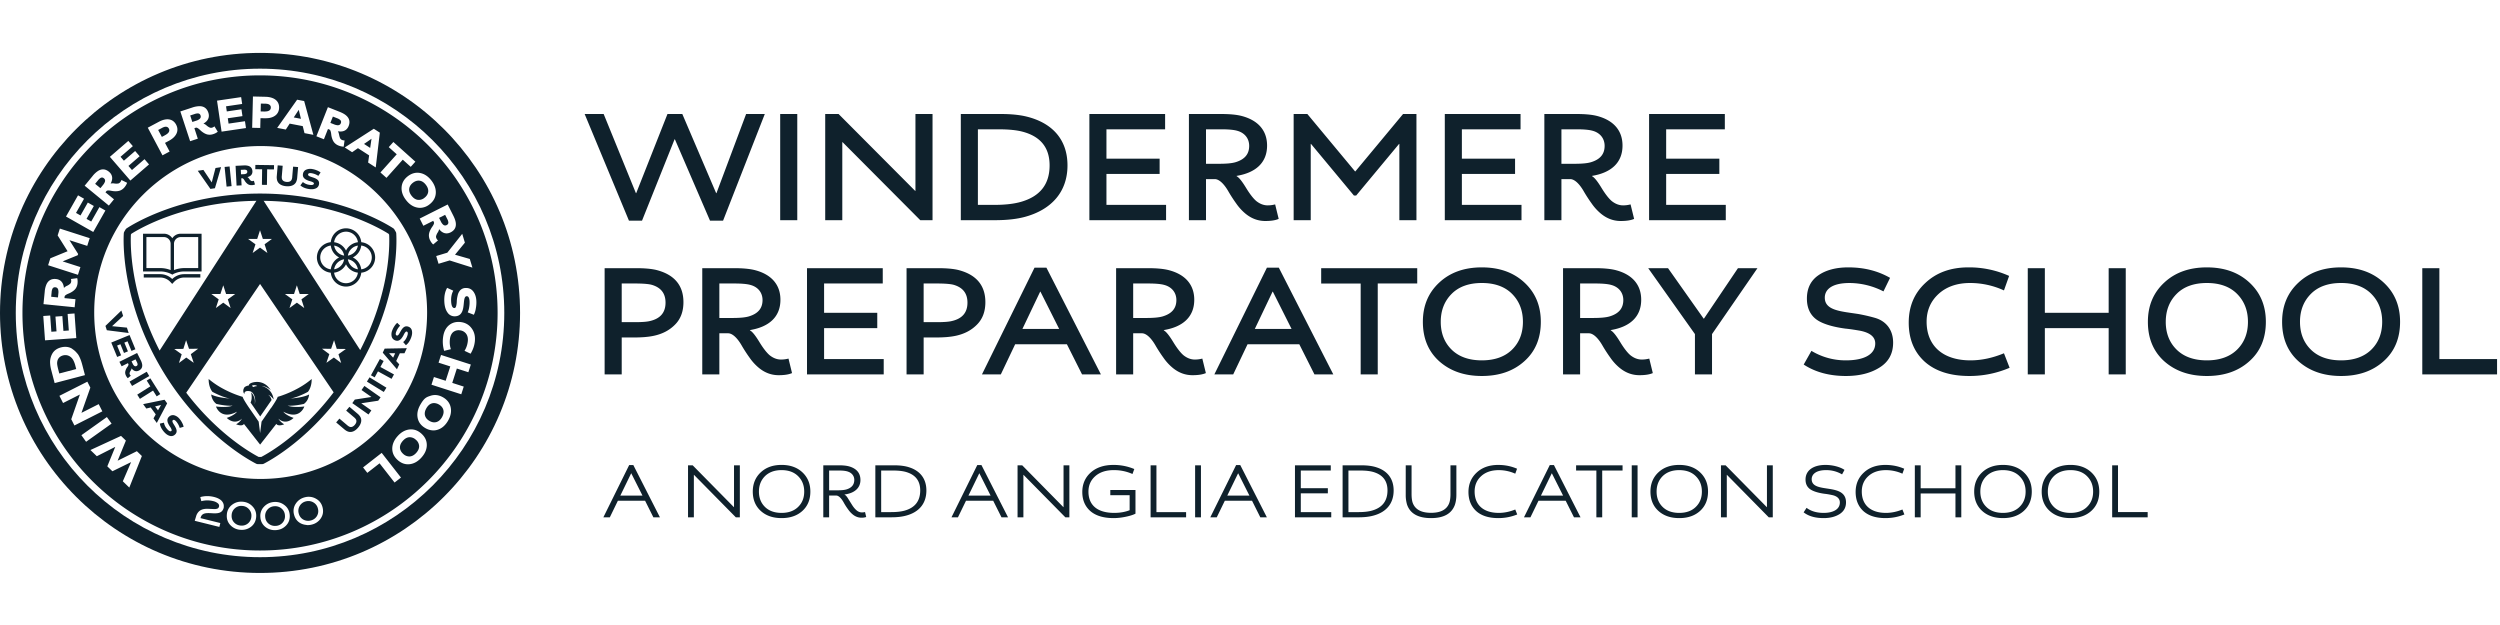 <svg xmlns="http://www.w3.org/2000/svg" width="200" height="50"><g fill="#0F212C" fill-rule="evenodd"><path d="M49.626 39.649H51.4l-.897-1.78h-.012zm-1.357 1.736 2.064-4.178h.334l2.127 4.178h-.524l-.662-1.325H49.43l-.644 1.325zm6.773 0v-4.16h.372l3.295 3.345h.012v-3.344h.467v4.159h-.322l-3.345-3.396h-.012v3.396zm8.803-.827q.492-.473.492-1.23c0-.506-.164-.916-.492-1.238q-.485-.481-1.32-.48-.832-.002-1.325.48c-.321.322-.486.732-.486 1.237s.165.916.486 1.23q.483.474 1.326.474.834 0 1.319-.473m-2.985-2.77q.633-.596 1.666-.594 1.032-.001 1.666.593.636.596.637 1.54-.001.967-.637 1.546-.634.577-1.666.575-1.033.001-1.666-.575-.636-.579-.638-1.546.002-.944.638-1.54m5.47 1.439h.663q.474-.001.713-.07.636-.187.637-.763c0-.322-.202-.555-.486-.656q-.245-.095-.744-.095h-.783zm-.467 2.159v-4.16h1.25q.54-.002.87.102.852.275.852 1.073c0 .63-.46 1.053-1.274 1.16v.013q.132.056.284.31l.34.543c.127.195.253.334.373.428q.188.141.404.14.124-.002.24-.032l.094.398a1.1 1.1 0 0 1-.378.056q-.34 0-.632-.208a1.9 1.9 0 0 1-.422-.436 5 5 0 0 1-.341-.523c-.17-.322-.404-.606-.625-.606h-.568v1.742zm4.631-.417h.782q.663.002 1.098-.12 1.242-.349 1.243-1.615.001-1.069-.99-1.427-.427-.162-1.174-.164h-.96zm-.467.417v-4.16h1.489q.767-.002 1.268.177c.84.284 1.326.91 1.326 1.837 0 1.035-.58 1.729-1.61 2.007-.334.094-.732.139-1.205.139zm7.447-1.736h1.774l-.896-1.78h-.013zm-1.356 1.736 2.063-4.178h.335l2.127 4.178h-.524l-.663-1.325H77.28l-.644 1.325zm5.286 0v-4.16h.372l3.294 3.345h.013v-3.344h.467v4.159h-.322l-3.345-3.396h-.012v3.396zM87.26 37.8q.68-.606 1.823-.606.863-.002 1.66.328l-.145.398a3.6 3.6 0 0 0-1.496-.31q-.927-.002-1.476.48c-.367.322-.55.732-.55 1.244 0 1.066.7 1.697 2.058 1.697q.688.001 1.237-.214v-1.2h-1.547v-.416h2.014v1.893q-.275.142-.776.246-.502.106-.966.108c-.814 0-1.44-.19-1.868-.562q-.644-.57-.644-1.527.002-.955.675-1.559m4.789 3.585v-4.16h.467v3.743h2.373v.417zm3.561 0h.467v-4.16h-.467zm2.572-1.736h1.773l-.896-1.78h-.012zm-1.357 1.736 2.064-4.178h.334l2.127 4.178h-.524l-.662-1.325h-2.178l-.644 1.325zm6.773 0v-4.16h2.865v.417h-2.398v1.414h2.164v.41h-2.164v1.502h2.436v.417zm4.278-.417h.782q.663.002 1.098-.12 1.242-.349 1.244-1.615.002-1.069-.991-1.427-.426-.162-1.174-.164h-.96zm-.467.417v-4.16h1.49q.765-.002 1.268.177c.84.284 1.325.91 1.325 1.837 0 1.035-.58 1.729-1.61 2.007-.334.094-.731.139-1.205.139zm5.05-4.159h.467v2.278c0 .315.032.562.095.732.196.524.688.789 1.464.789q1.145 0 1.445-.757c.07-.183.108-.423.108-.733v-2.31h.473v2.342q0 .492-.132.852-.398 1.03-1.894 1.029c-1.029 0-1.672-.36-1.918-1.073a2.7 2.7 0 0 1-.108-.776zm5.676.58q.655-.614 1.735-.612.786 0 1.496.303l-.145.398a3.2 3.2 0 0 0-1.313-.284c-.587 0-1.06.157-1.413.48q-.522.473-.524 1.23c0 1.066.694 1.71 1.931 1.71q.646.002 1.32-.271l.157.397a4 4 0 0 1-1.521.291q-1.136-.002-1.76-.562c-.41-.379-.62-.89-.62-1.527 0-.631.222-1.149.657-1.553m5.14 1.843h1.774l-.896-1.78h-.013zm-1.356 1.736 2.063-4.178h.335l2.127 4.178h-.524l-.663-1.325h-2.177l-.644 1.325zm4.17-3.743v-.416h3.717v.416h-1.628v3.743h-.467v-3.743zm4.451 3.743h.467v-4.16h-.467zm5.12-.827q.492-.473.492-1.23c0-.506-.164-.916-.492-1.238q-.485-.481-1.32-.48-.832-.002-1.325.48c-.321.322-.486.732-.486 1.237s.165.916.486 1.23q.483.474 1.325.474.836 0 1.32-.473m-2.986-2.77q.635-.596 1.666-.594 1.033-.001 1.667.593.636.596.637 1.54-.001.967-.637 1.546-.634.577-1.667.575-1.031.001-1.666-.575-.635-.579-.637-1.546c0-.63.215-1.142.637-1.54m5.004 3.598v-4.16h.372l3.295 3.345h.012v-3.344h.467v4.159h-.322l-3.345-3.396h-.012v3.396zm6.848-.758c.36.272.814.404 1.37.404.757 0 1.293-.284 1.293-.833 0-.328-.252-.524-.65-.6a6 6 0 0 0-.606-.1c-.41-.057-.902-.183-1.16-.392q-.331-.263-.329-.744c0-.739.631-1.168 1.597-1.168.6 0 1.193.17 1.52.398l-.195.36a2.44 2.44 0 0 0-1.294-.341c-.763 0-1.136.315-1.136.725 0 1.212 2.746.221 2.746 1.856q0 .604-.512.934-.509.322-1.274.322c-.676 0-1.206-.152-1.604-.46zm4.582-2.821q.655-.614 1.736-.612.785 0 1.495.303l-.145.398a3.2 3.2 0 0 0-1.313-.284c-.586 0-1.06.157-1.413.48q-.522.473-.524 1.23c0 1.066.694 1.71 1.931 1.71q.645.002 1.32-.271l.157.397q-.719.292-1.521.291-1.136-.002-1.761-.562-.616-.57-.618-1.527.001-.947.656-1.553m4.08 3.579v-4.16h.467v1.837h2.783v-1.836h.467v4.159h-.467v-1.906h-2.783v1.906zm8.37-.827q.493-.473.493-1.23c0-.506-.164-.916-.493-1.238q-.483-.481-1.319-.48-.833-.002-1.325.48-.485.481-.486 1.237.001.758.486 1.23.483.474 1.325.474.835 0 1.32-.473m-2.985-2.77q.635-.596 1.666-.594 1.032-.001 1.666.593.637.596.638 1.54-.001.967-.638 1.546-.634.577-1.666.575-1.031.001-1.666-.575-.636-.579-.637-1.546.001-.944.637-1.54m8.384 2.771q.493-.473.493-1.23c0-.506-.164-.916-.493-1.238q-.483-.481-1.319-.48-.833-.002-1.325.48-.484.481-.486 1.237.001.758.486 1.23.483.474 1.325.474.835 0 1.32-.473m-2.985-2.77q.635-.596 1.666-.594 1.032-.001 1.666.593.637.596.638 1.54-.001.967-.638 1.546-.634.577-1.666.575-1.031.001-1.666-.575-.636-.579-.637-1.546.001-.944.637-1.54m5.001 3.598v-4.16h.467v3.743h2.373v.417zM49.737 25.773h1.031c.555 0 .967-.026 1.225-.09.838-.193 1.25-.683 1.25-1.47 0-.735-.36-1.199-1.07-1.418q-.386-.116-1.392-.116h-1.044zM48.37 29.95v-8.496h2.515q1.063 0 1.663.155c1.418.374 2.127 1.238 2.127 2.565q0 1.141-.696 1.819c-.451.45-1.019.734-1.702.876-.426.09-.954.129-1.56.129h-.98v2.952zm9.178-4.512h1.031c.606 0 1.044-.039 1.34-.129.723-.219 1.084-.644 1.084-1.302 0-.619-.387-1.057-.967-1.212-.27-.077-.696-.116-1.29-.116h-1.198zm-1.367 4.512v-8.496h2.54c.722 0 1.29.052 1.715.168 1.199.322 1.998 1.083 1.998 2.36 0 1.392-.941 2.178-2.437 2.423v.026c.194.103.439.412.76.941.323.528.607.877.826 1.057.284.22.58.335.902.335.194 0 .4-.026.594-.077l.283 1.16c-.27.116-.619.168-1.07.168-.58 0-1.096-.194-1.56-.568a4 4 0 0 1-.76-.825 12 12 0 0 1-.606-.928c-.31-.554-.722-1.031-1.122-1.031h-.696v3.287zm8.379 0v-8.496h6.06v1.225h-4.693v2.347h4.254v1.224h-4.254v2.476h4.77v1.224zm9.331-4.177h1.031c.555 0 .967-.026 1.225-.09.838-.193 1.25-.683 1.25-1.47 0-.735-.36-1.199-1.07-1.418q-.386-.116-1.392-.116h-1.044zm-1.367 4.177v-8.496h2.514q1.065 0 1.663.155c1.418.374 2.128 1.238 2.128 2.565q0 1.141-.697 1.819c-.45.45-1.018.734-1.701.876-.426.09-.954.129-1.56.129h-.98v2.952zm9.269-3.635h2.94l-1.496-2.979h-.026zm-3.236 3.635 4.203-8.534h.954l4.357 8.534h-1.508l-1.212-2.41h-4.138l-1.147 2.41zm12.097-4.512h1.032c.605 0 1.044-.039 1.34-.129.723-.219 1.084-.644 1.084-1.302 0-.619-.387-1.057-.967-1.212-.271-.077-.697-.116-1.29-.116h-1.199zm-1.366 4.512v-8.496h2.54c.722 0 1.289.052 1.714.168 1.2.322 1.998 1.083 1.998 2.36 0 1.392-.94 2.178-2.436 2.423v.026c.193.103.438.412.76.941.323.528.607.877.826 1.057.283.22.58.335.902.335.194 0 .4-.026.593-.077l.284 1.16c-.27.116-.619.168-1.07.168-.58 0-1.096-.194-1.56-.568a4 4 0 0 1-.76-.825 12 12 0 0 1-.607-.928c-.31-.554-.722-1.031-1.121-1.031h-.697v3.287zm11.097-3.635h2.94l-1.496-2.979h-.026zm-3.236 3.635 4.203-8.534h.954l4.357 8.534h-1.508l-1.212-2.41h-4.139l-1.147 2.41zm8.545-7.27v-1.226h7.684v1.225h-3.159v7.271h-1.366v-7.27zm9.566 3.067c0 .916.296 1.664.876 2.23.58.568 1.393.852 2.41.852 1.02 0 1.832-.284 2.412-.851s.876-1.315.876-2.23c0-.916-.296-1.664-.876-2.244s-1.393-.864-2.411-.864-1.83.284-2.41.864-.877 1.328-.877 2.243m-.116-3.145c.876-.813 2.01-1.212 3.403-1.212 1.392 0 2.526.4 3.404 1.212.876.812 1.314 1.856 1.314 3.145 0 1.316-.438 2.373-1.327 3.159-.877.787-2.012 1.173-3.391 1.173s-2.514-.386-3.403-1.173c-.877-.786-1.315-1.843-1.315-3.159 0-1.289.438-2.333 1.315-3.145m11.265 2.836h1.031c.606 0 1.045-.039 1.341-.129.722-.219 1.083-.644 1.083-1.302 0-.619-.386-1.057-.967-1.212-.27-.077-.696-.116-1.29-.116h-1.198zm-1.367 4.512v-8.496h2.54c.722 0 1.29.052 1.715.168 1.199.322 1.998 1.083 1.998 2.36 0 1.392-.94 2.178-2.436 2.423v.026c.193.103.438.412.76.941s.606.877.825 1.057c.284.22.58.335.903.335.193 0 .4-.026.593-.077l.283 1.16c-.27.116-.619.168-1.07.168-.58 0-1.096-.194-1.56-.568a4 4 0 0 1-.76-.825 12 12 0 0 1-.606-.928c-.31-.554-.722-1.031-1.122-1.031h-.696v3.287zm6.813-8.496h1.586l2.85 4.036h.025l2.72-4.036h1.56l-3.635 5.273v3.223h-1.367v-3.223zm13.059 6.614a5.27 5.27 0 0 0 2.771.76c1.444 0 2.334-.476 2.334-1.353 0-.568-.49-.877-1.225-1.019-.374-.064-.76-.128-1.16-.167-.787-.103-1.753-.322-2.308-.722-.515-.374-.773-.941-.773-1.676 0-.812.296-1.431.902-1.857s1.418-.644 2.411-.644c1.263 0 2.372.283 3.339.838l-.528 1.083a6 6 0 0 0-2.72-.67c-1.38 0-1.973.502-1.973 1.173 0 1.057 1.366 1.096 2.733 1.315q.715.135 1.315.31c.812.244 1.418.901 1.418 1.972 0 .876-.36 1.546-1.096 1.998-.722.45-1.611.67-2.682.67-1.327 0-2.449-.31-3.377-.915zm9.112-5.428c.89-.838 2.037-1.25 3.455-1.25a7.8 7.8 0 0 1 3.249.683l-.413 1.16a6.5 6.5 0 0 0-2.707-.593c-1.044 0-1.895.297-2.527.877s-.954 1.328-.954 2.217c0 1.909 1.276 3.095 3.507 3.095.89 0 1.779-.194 2.681-.567l.452 1.16a8.1 8.1 0 0 1-3.223.657c-1.534 0-2.72-.386-3.572-1.147-.85-.774-1.276-1.818-1.276-3.12 0-1.29.438-2.346 1.328-3.172m8.195 7.31v-8.496h1.367v3.572h5.105v-3.572h1.367v8.496h-1.367v-3.7h-5.105v3.7zm11.039-4.203c0 .916.297 1.664.877 2.23.58.568 1.393.852 2.411.852s1.83-.284 2.411-.851c.58-.567.877-1.315.877-2.23 0-.916-.297-1.664-.877-2.244s-1.392-.864-2.41-.864c-1.02 0-1.831.284-2.412.864-.58.58-.876 1.328-.876 2.243m-.115-3.145c.876-.813 2.01-1.212 3.403-1.212s2.527.4 3.404 1.212 1.315 1.856 1.315 3.145c0 1.316-.438 2.373-1.328 3.159-.876.787-2.011 1.173-3.39 1.173s-2.514-.386-3.404-1.173c-.877-.786-1.315-1.843-1.315-3.159 0-1.289.438-2.333 1.315-3.145M184 25.747c0 .916.297 1.664.877 2.23.58.568 1.392.852 2.41.852 1.02 0 1.831-.284 2.412-.851.58-.567.876-1.315.876-2.23 0-.916-.296-1.664-.876-2.244s-1.393-.864-2.411-.864-1.83.284-2.41.864-.878 1.328-.878 2.243m-.115-3.145c.876-.813 2.01-1.212 3.403-1.212 1.392 0 2.527.4 3.403 1.212.877.812 1.315 1.856 1.315 3.145 0 1.316-.438 2.373-1.327 3.159-.877.787-2.012 1.173-3.391 1.173s-2.514-.386-3.403-1.173c-.878-.786-1.316-1.843-1.316-3.159 0-1.289.438-2.333 1.316-3.145m9.898 7.348v-8.496h1.367v7.272h4.615v1.224zM46.772 9.12h1.521l2.579 6.33h.026l2.5-6.33h1.187l2.707 6.33h.026l2.372-6.33h1.495l-3.339 8.534h-1.044l-2.81-6.51h-.026l-2.604 6.51h-1.045zm15.643 8.496h1.367V9.12h-1.367zm3.602 0V9.12h1.07l6.124 6.149h.025v-6.15h1.367v8.497h-.98l-6.213-6.24h-.026v6.24zm12.214-1.226h1.328c.838 0 1.547-.077 2.127-.244 1.522-.439 2.282-1.406 2.282-2.914q0-2.146-2.204-2.707c-.451-.116-1.083-.18-1.882-.18h-1.65zm-1.366 1.226V9.12h3.184c.8 0 1.496.064 2.076.206 2.05.503 3.274 1.83 3.274 3.906 0 2.115-1.276 3.533-3.39 4.113-.658.18-1.457.27-2.424.27zm10.285 0V9.12h6.059v1.224h-4.693v2.347h4.254v1.225h-4.254v2.475h4.77v1.225zm9.33-4.513h1.03c.607 0 1.045-.038 1.342-.129.722-.219 1.083-.644 1.083-1.302 0-.619-.387-1.057-.967-1.212-.271-.077-.697-.116-1.29-.116H96.48zm-1.367 4.513V9.12h2.54c.722 0 1.289.051 1.714.167 1.2.323 1.999 1.083 1.999 2.36 0 1.392-.942 2.178-2.437 2.423v.026c.193.103.438.413.76.941.323.529.607.877.826 1.057.283.22.58.336.902.336.194 0 .4-.026.594-.078l.283 1.16c-.27.117-.619.168-1.07.168-.58 0-1.096-.193-1.56-.567a4 4 0 0 1-.76-.825 12 12 0 0 1-.606-.928c-.31-.555-.722-1.032-1.122-1.032h-.696v3.288zm8.379 0V9.12h1.096l3.816 4.59h.026l3.816-4.59h1.07v8.496h-1.367v-6.099h-.026l-3.429 4.126h-.18l-3.43-4.126h-.025v6.099zm12.092 0V9.12h6.06v1.224h-4.694v2.347h4.255v1.225h-4.255v2.475h4.77v1.225zm9.33-4.513h1.032c.606 0 1.044-.038 1.34-.129.723-.219 1.084-.644 1.084-1.302 0-.619-.387-1.057-.967-1.212-.271-.077-.697-.116-1.29-.116h-1.199zm-1.366 4.513V9.12h2.54c.722 0 1.289.051 1.714.167 1.2.323 1.999 1.083 1.999 2.36 0 1.392-.941 2.178-2.437 2.423v.026c.193.103.438.413.76.941.323.529.607.877.826 1.057.283.22.58.336.902.336.194 0 .4-.026.593-.078l.284 1.16c-.27.117-.619.168-1.07.168-.58 0-1.096-.193-1.56-.567a4 4 0 0 1-.76-.825 12 12 0 0 1-.607-.928c-.31-.555-.722-1.032-1.121-1.032h-.697v3.288zm8.379 0V9.12h6.06v1.224h-4.694v2.347h4.255v1.225h-4.255v2.475h4.77v1.225zM17.193 15.058l.494-1.687-.447.07-.299 1.146h-.005l-.664-.994-.45.07 1.012 1.451zm1.333-.168-.159-1.574-.399.04.159 1.574zm.969-1.313a.5.5 0 0 1 .186.014q.099.034.103.144.006.112-.1.162a.5.5 0 0 1-.198.038l-.204.01-.018-.357zm-.169 1.252-.028-.562.087-.004c.06-.003.129.087.19.19.06.103.173.24.294.303q.122.063.277.056a.7.7 0 0 0 .252-.053l-.087-.3a.4.4 0 0 1-.122.03.2.2 0 0 1-.119-.032.6.6 0 0 1-.132-.147.44.44 0 0 0-.137-.14v-.005c.264-.061.404-.227.393-.465q-.018-.33-.323-.429a1.1 1.1 0 0 0-.389-.036l-.636.032.08 1.582zm1.627-.043.402.005.017-1.243.546.007.005-.341-1.494-.02-.005.341.546.008zm1.943.112c.386.033.659-.086.787-.324a1 1 0 0 0 .094-.366l.071-.843-.4-.033-.069.813a.6.6 0 0 1-.062.256q-.106.176-.392.152-.293-.025-.366-.23a.7.7 0 0 1-.013-.248l.069-.814-.4-.034-.072.853a1 1 0 0 0 .023.332c.075.276.326.452.73.486m2.357.179a.42.42 0 0 0 .267-.337c.1-.614-.918-.508-.872-.788q.023-.138.293-.093a1.4 1.4 0 0 1 .526.21l.18-.27a1.1 1.1 0 0 0-.299-.169 1.6 1.6 0 0 0-.367-.106.83.83 0 0 0-.499.055.43.43 0 0 0-.245.34q-.03.177.07.306a.6.6 0 0 0 .218.165q.149.072.278.104.13.033.225.083.094.048.085.109-.026.156-.368.1a1 1 0 0 1-.514-.223l-.202.267q.239.218.665.289.334.055.56-.042m3.344 18.013-.646-.546-.258.306.623.528q.135.114.171.199.082.189-.102.407-.192.224-.401.165a.7.7 0 0 1-.208-.133l-.624-.528-.26.306.654.553q.145.124.283.174c.27.1.557-.004.82-.314.25-.295.312-.586.192-.828a1 1 0 0 0-.244-.289m.323-1.888.788.554-.003.004-1.321.205-.201.285 1.295.91.23-.327-.807-.569.003-.003 1.351-.204.191-.272-1.295-.91zm.432-.674 1.35.83.212-.342-1.351-.83zm1.339-1.648-.299-.163-.717 1.307.298.164.263-.478 1.088.597.193-.352-1.088-.596zm.438-.625.486.005-.165.353-.324-.353zm-.51-.041 1.136 1.328.185-.395-.245-.265.29-.62.369.002.19-.408-1.772.033zm.936-2.127a1.6 1.6 0 0 0-.175.34.82.82 0 0 0-.045.499q.06.222.285.307.168.064.313-.009a.6.6 0 0 0 .204-.181q.101-.133.157-.252a1 1 0 0 1 .125-.205q.066-.082.124-.061.148.057.026.38-.112.299-.318.46l.22.25q.262-.19.414-.595.12-.316.068-.556a.42.42 0 0 0-.277-.327c-.582-.22-.678.8-.943.7q-.131-.05-.034-.306a1.4 1.4 0 0 1 .31-.474l-.23-.23q-.115.092-.224.26m-21.403.123-1.18-.115-.002-.005.88-.812-.141-.435-1.275 1.23.112.345 1.746.222zm-.784 1.437.264-.109.287.7.315-.13-.286-.698.253-.105.315.767.316-.13-.468-1.137-1.464.6.472 1.151.316-.129zm1.474 1.102.103.206a.5.5 0 0 1 .06.177q.01.104-.09.152-.1.05-.188-.027a.5.5 0 0 1-.115-.166l-.09-.183zm-.456 1.21a.2.2 0 0 1-.017-.123.6.6 0 0 1 .081-.18.4.4 0 0 0 .074-.183l.004-.002c.162.218.37.28.583.174q.297-.15.264-.467a1.1 1.1 0 0 0-.123-.37l-.284-.57-1.417.706.179.358.503-.25.038.077c.027.054-.027.154-.098.25a.85.85 0 0 0-.159.392.54.54 0 0 0 .06.276q.067.133.15.21l.239-.2a.3.3 0 0 1-.077-.099m1.353-.22-1.375.79.2.348 1.375-.79zm.795 1.971.288-.182-.796-1.262-.288.181.29.462-1.05.663.214.339 1.05-.663zm.105 1.118-.23-.315.466-.112.003.003zm.522-.848-1.712.352.255.352.352-.086.403.554-.18.321.264.364.828-1.568zm1.195 1.525a.83.83 0 0 0-.415-.28.43.43 0 0 0-.406.102.38.38 0 0 0-.145.278.6.6 0 0 0 .061.267q.067.15.145.258t.118.209q.04.097-.005.137-.121.104-.346-.16a1 1 0 0 1-.248-.501l-.326.073q.04.321.32.648.22.258.455.329a.42.42 0 0 0 .42-.085c.473-.403-.372-.979-.157-1.163q.106-.09.284.118a1.4 1.4 0 0 1 .265.499l.312-.09a1.1 1.1 0 0 0-.12-.32 1.6 1.6 0 0 0-.212-.319m6.341 3.053c-.707-.37-3.311-1.881-5.8-5.14l5.907-8.701 5.887 8.67c-2.498 3.293-5.09 4.802-5.792 5.171zm-6.252-8.278-.507-.36.576-.007.154-.002.14-.444.078-.252.104.307-.038-.111.168.495v.001l.59-.007.14-.001-.587.435.142.42.091.272-.595-.422-.586.435.195-.621.023-.076zm3.917-3.91.088.274-.59-.43-.592.43.001-.002.201-.618.024-.075-.087-.064-.503-.366h.73l.144-.442.082-.252.1.309-.036-.112.162.498h.73l-.591.429zm-5.595 3.677c-2.405-4.677-2.332-8.58-2.296-9.28l.034-.06c.62-.396 4.276-2.569 10.006-2.64zm7.808-8.931.161-.498-.036.112.1-.308.082.251.144.442h.154l.576.001-.502.365-.088.064.024.075.202.619-.591-.428-.59.429.088-.273.137-.421-.591-.43h.139l.59.001zm3.564 4.908.2.618.001.001-.59-.429-.591.43.088-.274.137-.421-.591-.429h.729l.162-.498-.036.112.1-.309.082.252.145.442h.729l-.502.366-.087.064zm6.952-5.315.04.069c.046.891.063 4.62-2.314 9.23l-7.726-11.941c5.705.073 9.377 2.245 10 2.642M27.1 28.417l.194.62v.001l-.585-.435-.596.422.091-.272.142-.42-.586-.435.139.001.59.007.168-.496-.037.111.104-.307.078.252.14.444.154.002.575.007-.506.36-.088.062zm-6 8.682c.75-.384 4.644-2.565 7.675-7.814 3.077-5.332 2.977-9.773 2.925-10.61a.3.3 0 0 0-.038-.125l-.108-.188a.3.3 0 0 0-.09-.097c-.433-.284-4.41-2.78-10.665-2.78-6.278 0-10.234 2.495-10.665 2.78a.3.3 0 0 0-.09.096l-.103.178a.3.3 0 0 0-.037.125c-.034.517-.237 5.214 2.898 10.64 3.008 5.212 6.938 7.408 7.696 7.795q.061.03.13.03h.341q.07 0 .131-.03"/><path d="M28.23 20.595a1.23 1.23 0 0 0 .669-.952c.474.06.844.461.844.952s-.37.892-.844.952a1.23 1.23 0 0 0-.67-.952m-.549 2.062a.96.96 0 0 1-.952-.844c.419-.05.77-.308.952-.67.181.362.533.62.952.67a.96.96 0 0 1-.952.844m-.15-1.913a.96.96 0 0 1-.799.8.96.96 0 0 1 .8-.8m-1.912-.15c0-.49.37-.891.844-.95.05.418.308.77.67.95a1.23 1.23 0 0 0-.67.953.96.96 0 0 1-.844-.952m1.912-.148a.96.96 0 0 1-.799-.8.96.96 0 0 1 .8.8m1.099 1.098a.96.96 0 0 1-.8-.8.96.96 0 0 1 .8.8m0-1.898a.96.96 0 0 1-.8.8.96.96 0 0 1 .8-.8m-.949-1.113c.49 0 .892.37.952.844-.419.05-.77.308-.952.67a1.23 1.23 0 0 0-.952-.67.96.96 0 0 1 .952-.844m2.33 2.062a1.23 1.23 0 0 0-1.11-1.22 1.23 1.23 0 0 0-1.22-1.111 1.23 1.23 0 0 0-1.22 1.11 1.23 1.23 0 0 0-1.11 1.22 1.23 1.23 0 0 0 1.11 1.221 1.23 1.23 0 0 0 1.22 1.11 1.23 1.23 0 0 0 1.22-1.11 1.23 1.23 0 0 0 1.11-1.22m-14.155.851H14.74c-.352 0-.64.086-.821.159v-2.107a.54.54 0 0 1 .538-.533h1.4zm-2.207.159a2.2 2.2 0 0 0-.822-.16h-1.116v-2.48h1.399a.54.54 0 0 1 .539.536zm.807-2.909a.8.8 0 0 0-.673.363.8.8 0 0 0-.673-.363h-1.668v3.019h1.385c.515 0 .884.214.888.216l.069.04.068-.04c.004-.002.37-.216.887-.216h1.386v-3.019z"/><path d="M13.777 22.322a1.38 1.38 0 0 0-.96-.389H11.5v.269h1.316c.306 0 .601.128.81.351l.15.16.15-.16c.21-.223.505-.351.811-.351h1.291v-.269h-1.29c-.359 0-.705.14-.962.39m8.174 18.176a.77.77 0 0 0-.548.266.76.76 0 0 0-.186.58.75.75 0 0 0 .266.543.8.8 0 0 0 .58.182.76.76 0 0 0 .733-.84.75.75 0 0 0-.27-.546.77.77 0 0 0-.576-.185M13.43 10.66q.18-.178.077-.375c-.066-.122-.175-.168-.336-.137a1 1 0 0 0-.235.1l-.283.15.296.555.229-.122q.165-.087.252-.172M5.846 28.784c-.142-.24-.368-.375-.615-.375a.7.7 0 0 0-.184.024c-.303.08-.473.3-.477.622-.001.1.031.281.095.524l.078.3 1.354-.356-.058-.222a2 2 0 0 0-.193-.517m-1.412-5.801-.036-.002a.21.21 0 0 0-.204.124.8.8 0 0 0-.065.283l-.035.352.543.055.031-.311a.8.8 0 0 0-.014-.313q-.048-.17-.22-.188M19.39 40.475l-.083-.004a.76.76 0 0 0-.5.18.76.76 0 0 0-.275.543q-.029.339.176.58.213.241.544.272a.78.78 0 0 0 .582-.17.76.76 0 0 0 .275-.542.75.75 0 0 0-.18-.583.77.77 0 0 0-.539-.276M8.047 14.234a.8.8 0 0 0-.212.199l-.224.273.421.346.198-.24a.9.9 0 0 0 .163-.27q.053-.168-.08-.277c-.087-.072-.172-.082-.266-.031M29.721 11.1l-.6.416.493.318zm5.724 6.867a.24.24 0 0 0 .286.04q.151-.073.136-.231a.8.8 0 0 0-.096-.274l-.16-.316-.486.245.14.28a.8.8 0 0 0 .18.256m-.333 14.393a.8.8 0 0 0-.388-.113.6.6 0 0 0-.162.021q-.27.074-.451.392-.183.317-.11.587.073.264.357.428.285.163.55.091.268-.074.452-.39.18-.32.108-.588-.072-.265-.356-.428"/><path d="m37.912 25.175-.004.007-.007-.003-.484-.189.004-.008a1.6 1.6 0 0 0 .116-.42 2.3 2.3 0 0 0 .028-.454q-.023-.412-.222-.41h-.012c-.172.01-.197.265-.226.56-.043.451-.098 1.013-.688 1.046l-.046.001a.67.67 0 0 1-.568-.3c-.15-.206-.236-.492-.256-.85-.025-.449.049-.826.22-1.121l.003-.006.007.003.486.223-.005.008q-.193.361-.166.86.029.52.259.521h.01q.09-.006.131-.16.046-.178.05-.372c.005-.14.026-.29.067-.463a.94.94 0 0 1 .18-.396.6.6 0 0 1 .452-.213l.052-.001q.347.001.56.266.229.294.255.751.017.3-.039.602a1.7 1.7 0 0 1-.157.518m.072 2.169c-.038.325-.15.643-.332.945l-.004.007-.007-.003-.48-.227.005-.008q.209-.333.257-.742.043-.373-.132-.614a.7.7 0 0 0-.497-.276.7.7 0 0 0-.54.142c-.141.122-.231.314-.26.558-.034.292-.01.554.073.8l.003.008-.01.003-.528.13-.002-.007a2.6 2.6 0 0 1-.087-1.052c.05-.43.207-.758.463-.978q.391-.329.947-.265c.375.044.674.216.885.51.215.297.296.647.246 1.069m-.32 1.826-.196.609-.008-.003-.912-.293-.368 1.148.92.296-.003.008-.195.608-.008-.003-2.377-.763.003-.008.195-.608.008.003.93.298.37-1.148-.939-.301.003-.009.195-.608.008.003 2.376.763zm-1.818 4.484c-.21.365-.482.607-.81.717a1.1 1.1 0 0 1-.367.062 1.3 1.3 0 0 1-.64-.184c-.337-.193-.544-.465-.615-.808q-.105-.51.21-1.06c.315-.55.482-.607.81-.717q.5-.168 1.007.121.507.292.614.808c.07.339 0 .696-.21 1.061m-2.128 2.948c-.28.313-.598.493-.942.533a1 1 0 0 1-.14.008q-.443 0-.82-.338-.436-.391-.434-.919.006-.522.427-.994c.281-.314.598-.493.942-.533a1 1 0 0 1 .14-.008q.444 0 .821.338.436.39.433.919c-.002.346-.146.68-.427.994M32.07 38.21l-.504.393-.005-.006-1.196-1.532-.98.764-.004-.007-.336-.429.007-.005 1.483-1.158.005.006 1.537 1.968zm-6.41 3.266a1.2 1.2 0 0 1-.734.495q-.159.038-.31.038c-.046 0-.09-.012-.134-.017q-.011 0-.023-.003a1.2 1.2 0 0 1-.414-.127q-.407-.221-.525-.71a1.05 1.05 0 0 1 .147-.867q.262-.391.735-.506a1.17 1.17 0 0 1 .88.12c.274.15.451.388.527.705q.116.486-.15.872m-2.77.563c-.217.226-.48.346-.804.37l-.102.003c-.28 0-.533-.085-.75-.254a1.05 1.05 0 0 1-.402-.786 1.05 1.05 0 0 1 .286-.833q.323-.343.807-.38c.324-.022.602.063.85.262.245.193.381.457.405.782q.034.5-.29.836M7.537 25c0-7.354 5.962-13.316 13.316-13.316S34.168 17.645 34.168 25s-5.961 13.316-13.315 13.316S7.537 32.353 7.537 24.999m12.538 17.147a1.17 1.17 0 0 1-.725.243q-.063 0-.128-.005A1.2 1.2 0 0 1 18.42 42c-.21-.224-.301-.507-.272-.84a1.05 1.05 0 0 1 .415-.776q.374-.29.857-.246c.324.028.585.157.798.392.211.23.304.512.275.837q-.046.498-.418.78m-2.172-1.63c-.002.034.001.068-.007.101-.095.383-.384.449-.707.449q-.132 0-.266-.01c-.389-.02-.756-.04-.866.334l-.017.059 1.586.394-.003.008-.074.301-.009-.002-1.962-.487.11-.359a.85.85 0 0 1 .247-.408c.227-.193.513-.2.764-.19l.39.017a.7.7 0 0 0 .292-.031.23.23 0 0 0 .14-.168q.036-.142-.088-.256a.9.9 0 0 0-.393-.183 1.9 1.9 0 0 0-.925.005l-.008.003-.084-.328.008-.002q.527-.147 1.088-.008c.171.043.32.101.438.175.165.095.27.23.32.38l.004.013q.027.09.022.182zm-6.555-4.031-1.004 2.52-.518-.502.002-.005.66-1.53-1.495.732-.005-.005-.403-.389.002-.005.635-1.553-1.475.749-.513-.495.01-.005 2.439-1.126.004.004.384.37-.002.006-.658 1.604 1.54-.761.004.004.395.382zm-4.836-1.67.006-.005 2.033-1.448.376.527-.007.005-2.033 1.448zm-.563-.786-.248-.491.001-.004.69-1.973-1.347.68-.004-.007-.288-.57.008-.004 2.227-1.126.004.007.237.468-.002.004-.711 2.014 1.38-.698.004.007.288.57-.008.004-2.227 1.127zm-1.58-3.392-.265-1.013a2.7 2.7 0 0 1-.096-.593 1.36 1.36 0 0 1 .203-.785q.216-.335.668-.455c.31-.08.607-.053.839.077.042.022.076.055.115.081a1.5 1.5 0 0 1 .316.29c.03.036.063.065.09.105.133.195.246.475.346.854l.212.812-.008.002-2.417.634zm-.767-3.42-.14-1.938.008-.001.545-.039v.009l.093 1.291.413-.03-.085-1.183h.008l.543-.04.001.009.085 1.175.431-.031-.095-1.323h.009l.543-.04v.008l.142 1.962h-.008l-2.492.18zm-.123-2.896.1-.996a1.8 1.8 0 0 1 .148-.6q.226-.456.75-.404c.375.038.6.291.638.715a.7.7 0 0 1 .246-.173 1 1 0 0 0 .258-.17.3.3 0 0 0 .076-.173.5.5 0 0 0-.018-.192l-.003-.01.01-.001.493-.066.001.007c.032.116.04.257.025.408a.87.87 0 0 1-.154.422c-.132.179-.375.321-.544.389q-.323.13-.335.244l-.013.127.88.088v.009l-.065.636-.008-.001-2.486-.25zm.372-3.112.176-.547 1.38-.565-.794-1.263v-.004l.175-.544.009.002 2.38.764-.003.008-.196.61-.008-.003-1.415-.454.696 1.103-.001.004-.032.097-.003.001-1.204.492 1.423.456-.003.008-.195.61-.008-.003-2.38-.764zm1.433-3.895.958-1.69.481.273-.004.008-.638 1.126.36.204.585-1.032.48.273-.003.007-.581 1.025.376.213.654-1.153.481.272-.973 1.717-2.18-1.236zm2.128-3.238a1.8 1.8 0 0 1 .456-.417c.292-.17.578-.143.848.08.29.238.338.574.134.947a.7.7 0 0 1 .3-.008 1 1 0 0 0 .309.002.3.3 0 0 0 .159-.102.5.5 0 0 0 .092-.17l.003-.009.009.004.446.218-.002.007q-.06.174-.206.353a.86.86 0 0 1-.362.265c-.208.076-.49.06-.667.023q-.341-.071-.414.017l-.08.098.682.56-.411.501-.007-.005-1.929-1.585zm1.384-1.535 1.47-1.27.006.007.356.412-.006.006-.98.846.27.313.898-.775.006.006.356.412-.007.006-.89.77.282.327 1.003-.867.006.006.356.413-.006.006-1.487 1.285-.006-.007-1.633-1.89zm3.034-2.331.86-.458c.174-.093.325-.152.462-.181.418-.094.751.048.936.397.2.375.113.755-.245 1.072a2 2 0 0 1-.393.256l-.249.133.369.693-.572.304-1.176-2.213zm2.605-1.298.951-.312a1.9 1.9 0 0 1 .608-.107q.509.021.674.522c.118.356-.022.665-.395.871a.7.7 0 0 1 .258.155 1 1 0 0 0 .26.167q.094.03.189 0a.5.5 0 0 0 .168-.095l.008-.007.005.009.26.423-.006.005a1.1 1.1 0 0 1-.363.187.86.86 0 0 1-.448.03c-.217-.047-.446-.212-.575-.339q-.25-.24-.359-.207l-.12.04.275.84-.008.002-.607.2-.783-2.381zm2.935-.862 1.921-.282.002.009.079.538-.009.002-1.28.187.06.41 1.173-.173.002.009.078.539-.008.001-1.165.17.063.428 1.311-.192.002.008.079.54h-.009l-1.943.286-.001-.009-.363-2.47zm2.803 2.162.062-2.494h.008l.973.023c.198.005.359.028.492.07.41.123.63.41.62.804-.01.425-.273.714-.74.814q-.18.036-.466.03l-.283-.007-.019.784h-.008l-.639-.015zm3.602-2.237.558.107.001.005.737 2.7-.013-.003-.7-.134v-.005l-.138-.556-1.045-.201-.31.475-.006-.002-.684-.131.007-.011 1.588-2.245zm1.539 2.918.918-2.32.008.002.93.369q.352.139.536.306.377.341.184.832c-.138.349-.444.496-.86.417q.058.079.099.283c.025.132.058.237.092.295a.3.3 0 0 0 .145.12.5.5 0 0 0 .19.036h.01l-.002.01-.07.49h-.008a1.2 1.2 0 0 1-.398-.088.86.86 0 0 1-.364-.263c-.136-.175-.206-.448-.225-.629q-.037-.345-.143-.388l-.118-.047-.325.821-.008-.003-.594-.235zm4.595-.591.477.308-.001.006-.327 2.78-.011-.008-.598-.386v-.005l.082-.567-.895-.578-.466.324-.005-.003-.585-.378.01-.007 2.314-1.489zm.532 3.487 1.298-1.448-.639-.572.37-.412.006.006 1.753 1.57-.37.413-.638-.573-1.303 1.455-.483-.432zm3.166.05c.34.064.644.265.902.598s.377.677.354 1.022q-.035.527-.497.886a1.23 1.23 0 0 1-.762.282q-.109 0-.22-.022c-.34-.064-.644-.266-.9-.599-.259-.332-.378-.676-.356-1.022q.035-.527.497-.886.464-.356.982-.26m2.212 2.527.45.894q.17.337.196.585c.037.336-.103.587-.416.744-.336.168-.662.076-.92-.261a.7.7 0 0 1-.115.277 1 1 0 0 0-.127.282.3.3 0 0 0 .029.187.5.5 0 0 0 .118.153l.007.006-.387.326-.005-.005a1.1 1.1 0 0 1-.24-.33.86.86 0 0 1-.096-.439c.015-.222.144-.472.25-.62q.203-.282.151-.385l-.057-.114-.789.397-.004-.007-.287-.571.008-.004 2.23-1.122zm1.163 2.353.21.695-.004.003-.786.959 1.182.341.001.004.208.688-1.821-.575-.889.268-.002-.008-.184-.612.008-.003.88-.265 1.193-1.51zm-16.18-12.69c-10.48 0-19.005 8.526-19.005 19.005 0 10.48 8.526 19.006 19.005 19.006 10.48 0 19.006-8.526 19.006-19.006S31.282 6.03 20.802 6.03"/><path d="M27.018 10.02h.007q.179-.002.24-.16c.042-.107.026-.19-.051-.265a.8.8 0 0 0-.254-.14l-.329-.13-.201.507.29.115a.9.9 0 0 0 .298.073m6.41 5.968a.7.7 0 0 0 .533-.167q.259-.201.294-.473.035-.277-.19-.568-.224-.289-.501-.325-.273-.033-.532.167-.26.202-.295.474-.035.277.19.567t.501.325M15.683 9.66a.8.8 0 0 0 .28-.14q.136-.114.083-.277c-.036-.108-.102-.162-.209-.17a.8.8 0 0 0-.285.055l-.336.11.17.519zm5.477-.739q.151 0 .256-.027.245-.065.25-.287.007-.209-.225-.285a1 1 0 0 0-.253-.028l-.32-.008-.015.628.26.007zm3.92 31.277a.77.77 0 0 0-.599-.09.77.77 0 0 0-.497.352.76.76 0 0 0-.089.602q.08.33.35.493a.8.8 0 0 0 .602.086.77.77 0 0 0 .499-.345.76.76 0 0 0 .088-.602.75.75 0 0 0-.354-.496m7.705-5.221h-.034q-.28.016-.524.29-.244.272-.23.551.016.274.26.494a.72.72 0 0 0 .485.205l.035-.001q.278-.016.523-.288.245-.273.23-.552a.7.7 0 0 0-.26-.493.72.72 0 0 0-.485-.206M23.9 8.786l-.4.609.575.11z"/><path d="M20.802 44.575c-10.774 0-19.54-8.766-19.54-19.54 0-10.775 8.766-19.541 19.54-19.541 10.775 0 19.541 8.766 19.541 19.54 0 10.775-8.766 19.541-19.54 19.541m0-40.343C9.314 4.232 0 13.546 0 25.035c0 11.488 9.314 20.802 20.802 20.802 11.49 0 20.803-9.314 20.803-20.802 0-11.49-9.314-20.803-20.803-20.803"/><path d="M20.158 30.849h.002l.001-.002h.002v-.001h.004l.002-.002h.004l.001-.002h.005l.001-.002h.004l.002-.002h.002l.001-.002h.005l.001-.002h.004l.002-.002h.004l.002-.002h.003l.002-.001h.006l.002-.002h.006l.001-.003h.004l.002-.001h.005l.002-.002h.008v-.002h.008l.001-.002h.01v-.002h.011l.002-.002h.011l.002-.001h.02v-.002h.061l.002.002h.017l.002.001h.011l.002.002h.011l.002.002h.008l.002.002h.007v.002h.008l.002.002h.005v.001h.006l.002.003h.006v.002h.003l.002.001h.006l.002.002h.002l.002.002h.003l.002.002h.004l.002.002h.002l.002.002h.003l.002.002h.004l.002.002.002.002h.007l.002.003h.002l.002.002h.002l.002.002h.002l.001.002h.004v.002h.002l.002.002h.002l.002.002h.002l.002.001h.001v.002h.002l.002.002h.002l.002.002h.002l.002.002h.002v.002l.001.002h.002l.002.002h.002l.002.001h.002l.002.002v.002h.002l.002.002.001.002h.002l.002.002.002.002h-.004l-.002.001h-.017l-.001.003h-.015l-.002.001h-.014l-.001.002h-.016l-.001.002h-.012l-.002.002h-.01l-.003.002h-.011v.001h-.011l-.002.002h-.008l-.002.002h-.011l-.002.002h-.006l-.001.002h-.01l-.002.002h-.005l-.002.002h-.008l-.002.002H20.4l-.002.002h-.008l-.002.002h-.005l-.002.001h-.004l-.002.002h-.005l-.002.002h-.006l-.002.002h-.002l-.002.002h-.003l-.002.002h-.004l-.002.002h-.004l-.002.002h-.003v.002h-.004l-.002.001h-.002l-.002.002h-.002l-.002.002h-.003l-.002.002h-.002l-.002.002v.002h-.002l-.002.002h-.002l-.002.002-.001.002H20.3l-.002.002h-.004l-.002.002h-.006l-.001.001h-.014l-.001-.001h-.006l-.002-.002h-.004l-.002-.002h-.001l-.002-.002h-.002l-.002-.002h-.004l-.002-.002-.001-.002-.003-.002h-.002l-.001-.002h-.002l-.002-.002-.002-.002-.002-.001-.002-.002h-.001l-.003-.002-.001-.002-.002-.002-.002-.002-.002-.002-.002-.002-.002-.002-.002-.001h-.001v-.002l-.002-.002-.002-.002-.002-.002-.002-.002-.002-.002-.002-.002v-.002l-.002-.002-.001-.001-.003-.002-.002-.002-.001-.002v-.002l-.002-.001-.002-.003-.002-.001-.002-.002-.001-.002-.002-.002v-.004l-.003-.002-.001-.001-.002-.002-.002-.002-.002-.002v-.004l-.002-.002-.002-.002-.002-.001-.001-.004v-.002l-.002-.002-.002-.004zm-.675.554.012.028.022.041.012.014q.007.007.013.01.006.005.011.003.005.001.01-.004s-.017-.045.009-.098l.013-.023q.008-.007.015-.017l.013-.013.014-.011.013-.01.004-.001.01-.006.012-.005.011-.006.013-.006.014-.003.013-.002q.005-.004.013-.004l.011-.002.014-.002.013-.002.013-.002h.024l.014-.002h.037l.013.002h.012q.008 0 .013.002h.013l.011.002q.009 0 .014.002l.013.002.011.001.013.003.013.002.012.003.013.002.011.004.014.004q.004.003.013.004l.01.005.014.006.012.005.009.006h.004l.01.008.014.009.012.007.01.01.014.011.011.01q.006.006.014.01l.01.014.012.012.013.014.012.014.01.015.012.017.011.016q.009.01.013.018l.012.018.011.021.011.023.012.022.01.025.012.026.012.028q.004.018.009.032l.011.036.01.038.01.045q.006.026.01.054l.008.072q.015.157-.017.313l-.017.066-.002.007.002-.013q.022-.132.015-.249l-.007-.082-.01-.059-.01-.046-.01-.04-.012-.036-.009-.032-.012-.03-.01-.029-.012-.026-.012-.024-.01-.023-.012-.023-.011-.02-.011-.021-.012-.02-.011-.018-.011-.019-.014-.016-.011-.018-.011-.016-.012-.016-.011-.015-.013-.015-.011-.012-.012-.014-.013-.013-.011-.011-.002-.004.002.01.01.048.009.053.009.058.01.074q.004.053.005.101a1 1 0 0 1-.045.364l-.015.042-.015.035-.015.03.772 1.115.91-1.314-.003-.012-.01-.041-.012-.034q-.004-.016-.01-.03l-.01-.026-.012-.025q-.005-.013-.012-.022l-.01-.021-.012-.02-.013-.018-.011-.017-.012-.015-.01-.015-.014-.015-.011-.013-.012-.013q-.005-.006-.013-.012l-.011-.011-.012-.011-.013-.01-.011-.01-.011-.009-.014-.007-.01-.008-.012-.005q.006 0 .011.003.006 0 .011.004l.014.006.01.005.014.006.036.02q.009 0 .013.007l.011.007.014.008.01.007.014.01.011.007.014.01.01.009.012.01.013.009.012.011.013.01.011.01.012.012.012.012.012.01.011.012.014.013.01.012.012.012.013.014.011.013.012.013.013.016q.006.005.011.013l.011.014.012.016q.008.007.013.015l.011.015.004.006-.004-.023q-.002-.031-.01-.058-.001-.025-.009-.05-.003-.02-.01-.041l-.01-.04-.01-.035-.01-.032-.012-.03-.023-.057-.011-.024-.012-.025-.01-.023-.012-.022-.011-.02-.012-.022-.011-.018-.011-.02-.011-.016-.012-.019q-.004-.01-.013-.015-.005-.01-.012-.017l-.01-.015-.012-.015-.013-.015-.011-.016-.012-.012q-.005-.009-.01-.014l-.014-.013-.011-.013-.012-.013-.013-.011-.023-.023-.013-.011-.011-.012-.011-.01-.014-.01-.01-.012-.014-.01-.011-.009-.012-.009-.013-.01-.011-.009-.013-.007-.012-.01-.013-.007-.011-.01q-.006-.002-.013-.007l-.012-.008-.012-.007-.012-.008-.011-.008a.03.03 0 0 1-.014-.007l-.01-.006-.014-.007q-.006-.003-.011-.008l-.014-.005-.01-.006-.014-.007-.011-.006-.014-.006-.013-.005-.01-.006-.014-.006-.011-.005-.013-.006-.012-.004-.013-.006-.011-.003-.013-.006-.012-.004-.013-.006-.013-.003-.011-.004-.014-.003-.01-.004-.014-.004-.013-.004-.012-.002-.013-.003h.013l.014.001.01.002h.014q.006.002.013.002l.012.002q.006.003.013.002l.011.004.013.001q.006.004.013.003l.012.003.013.004.013.002.011.003.014.004.01.004q.009 0 .014.004.006 0 .011.004l.014.003.013.004.011.006.013.004.012.005.013.004.011.006.013.006.014.005.01.006.014.006.011.005.014.006.01.005.014.008.01.005.014.008.011.005.014.008.01.008.014.005.011.008.014.007.01.008.014.01.011.007.012.007.013.01.011.007.014.01.01.007.014.01.011.01.012.009.013.01.011.008.013.01.012.011.01.01.014.01.011.012-.01-.019-.013-.019-.01-.016-.012-.017-.013-.017-.011-.017-.012-.017-.01-.015-.012-.015-.014-.015-.01-.016-.012-.015-.013-.013-.012-.013-.01-.015-.012-.013-.013-.013-.012-.012-.011-.013-.013-.011-.011-.012-.012-.013-.013-.011-.011-.01-.013-.01-.012-.012q-.006-.004-.011-.01l-.013-.01-.012-.01-.01-.01q-.01-.005-.014-.009-.006-.004-.011-.01l-.014-.009-.01-.007-.014-.01-.011-.007a.03.03 0 0 0-.014-.008q-.005-.003-.01-.01l-.012-.007q-.009-.003-.013-.007l-.011-.008a.03.03 0 0 1-.014-.007l-.011-.006-.013-.007-.011-.006-.014-.008-.01-.005-.014-.006-.025-.011-.013-.006-.011-.006-.013-.005-.012-.006-.013-.004-.011-.005-.013-.004-.012-.006q-.007 0-.013-.003l-.013-.004-.011-.004-.013-.004-.012-.003-.013-.004-.013-.004-.012-.004-.013-.002-.01-.004-.014-.001-.013-.004-.012-.002-.013-.004-.011-.002-.013-.002-.014-.001-.01-.002-.014-.002-.013-.002q-.006 0-.011-.002h-.013q-.006-.002-.014-.002l-.011-.002h-.013l-.014-.002h-.024q-.007 0-.013-.002h-.075l-.014.002h-.024l-.013.002h-.013l-.012.002h-.013l-.013.002-.013.002h-.012l-.013.002-.013.002-.013.002-.011.001-.014.002c-.003.002-.01.002-.013.002l-.013.004-.011.002-.014.004-.013.001-.013.004-.013.002-.01.004h-.001l-.014.004-.013.004-.013.003-.013.004-.011.004-.013.004-.014.003-.013.006-.013.006-.013.003-.012.006-.013.006-.013.007-.013.006q-.009.003-.013.007l-.013.008-.014.007-.013.01-.013.01-.013.01-.013.014-.014.015-.015.019-.013.03c-.01.026-.005.043-.005.043l-.01.002-.013.002-.013.004-.013.002-.012.003-.013.002-.013.004-.013.004-.013.002-.012.003q-.007.004-.013.004l-.013.006-.013.004-.014.005-.013.004-.011.005-.013.006-.013.006-.013.007-.014.006q-.006.006-.013.007l-.013.01-.013.007-.013.01q-.006.006-.014.01l-.013.01-.013.014-.013.013q-.009.008-.013.017-.009.009-.013.019v.002a.2.2 0 0 0-.029.05l-.015.036a.46.46 0 0 0-.015.245z"/><path d="m23.385 31.87-.156.013q.063-.01.13-.025c.342-.075.731-.243.989-.367.173-.082.286-.145.286-.145.334-.423.3-1.026.3-1.026a6.5 6.5 0 0 1-1.027.709 8.5 8.5 0 0 1-1.443.641 5 5 0 0 1-.251.078c-.025.138-.31.578-.52.886l-.003-.01-.765 1.107-.116.913-.116-.913-.765-1.107v.002c-.209-.308-.49-.742-.514-.878 0 0-.093-.025-.251-.078a8.5 8.5 0 0 1-1.444-.641 6.5 6.5 0 0 1-1.026-.71s-.034.604.3 1.027c0 0 .113.063.286.145.258.124.647.292.988.367q.067.015.13.025s-.059-.003-.155-.013c-.247-.022-.74-.082-1.119-.215a2 2 0 0 1-.227-.097s.008.118.063.27c.055.154.159.343.351.483l.014.004c.102.024.784.179 1.285.134 0 0-.35.187-1.33.07 0 0 .204.64.872.65.218.003.484-.06.81-.234 0 0-.17.279-.821.496 0 0 .038.04.105.092.197.151.643.395 1.113-.031 0 0-.141.265-.469.451 0 0 .358.158.553.043a.2.2 0 0 0 .068-.061l.006-.01 1.293 1.654 1.298-1.66.01.016a.2.2 0 0 0 .067.06c.196.116.553-.042.553-.042a1.3 1.3 0 0 1-.468-.451c.47.426.916.182 1.113.031.066-.052.105-.092.105-.092-.65-.217-.821-.496-.821-.496.325.174.592.237.81.234.668-.01.871-.65.871-.65-.978.117-1.329-.07-1.329-.07.5.045 1.183-.11 1.285-.134l.013-.004a1 1 0 0 0 .352-.483c.054-.152.062-.27.062-.27a2 2 0 0 1-.227.097c-.379.133-.871.193-1.118.215"/></g></svg>